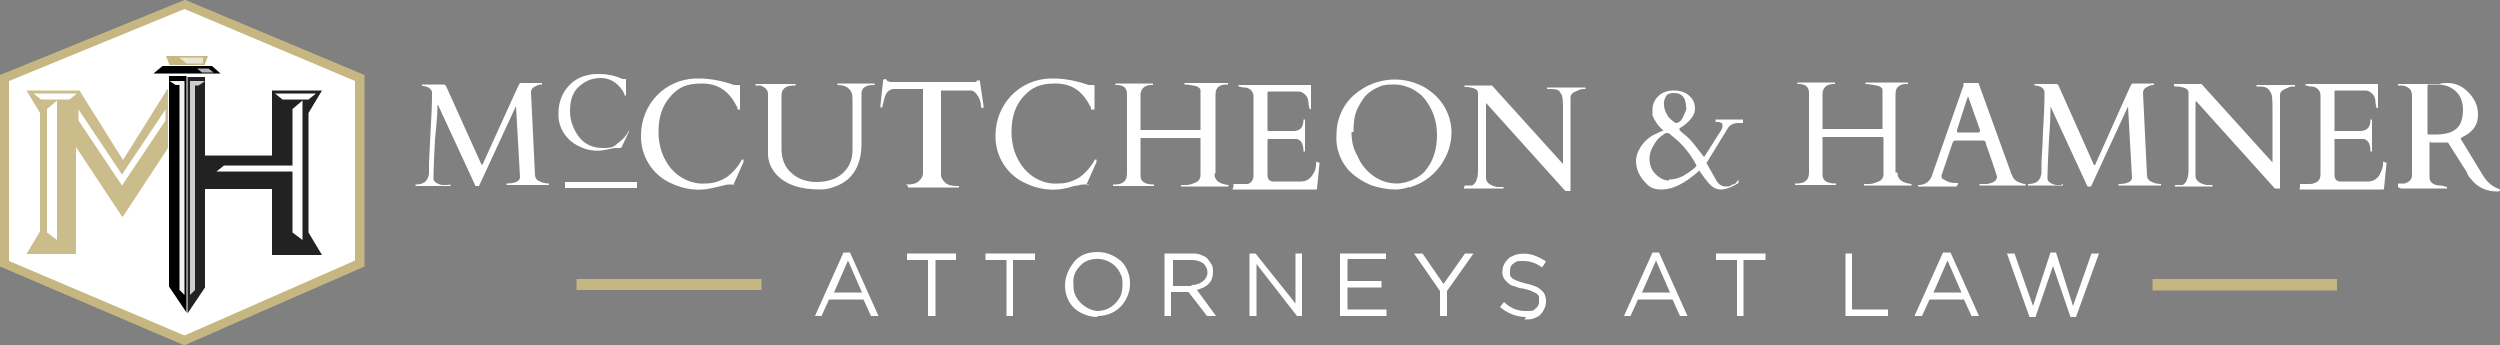 <svg xmlns="http://www.w3.org/2000/svg" id="Layer_1" viewBox="0 0 500 69"><rect x="0" y="0" width="500" height="69" fill="#808080" stroke="none"/><defs><style>      .st0 {        fill: #f1f1f1;      }      .st1 {        fill: #b5b5b5;      }      .st2 {        fill: #cbbc8c;      }      .st3 {        fill: #fff;      }      .st4 {        fill: #cdcdcd;      }      .st5 {        fill: #ebe4d2;      }      .st6 {        fill: #c6b682;      }      .st7 {        fill: #222;      }    </style></defs><path class="st6" d="M36.9,69h-.2L0,53.3V15L36.9,0h.2l35.8,15v38.3s-35.9,15.7-35.9,15.7Z"></path><path class="st3" d="M1.8,52.2l35.1,14.9,34.1-15V16.2L36.9,1.8,1.8,16.2v36.1-.2Z"></path><path class="st2" d="M33.3,18.1l-8.7,13.9-8.7-13.9H5.3l2.7,4.5v23.7l-2.7,4.5h9.9v-21.4l9.2,13.9h.2l9-13.7v-11.7h-.5l.2.2Z"></path><path d="M37.3,15.2v47.3l-3.5-5.2V15.2h3.5Z"></path><path class="st7" d="M61.7,22.6l2.7-4.5h-10v13h-13.4v-15.7h-3.5v47.3l3.5-5.2v-19.7h13.4v13.2h10l-2.7-4.5v-23.9Z"></path><path class="st3" d="M9.4,21.9v24.6l2,1.5v-27.9l-2,1.7v.2ZM58.5,21.9v24.6l2,1.5v-27.9l-2,1.7v.2Z"></path><path class="st3" d="M43.3,34.3h15.7v-1.2h-14.2l-1.5,1.2ZM33.1,21.9l-8.7,13-8.7-13v2.2l8.7,13,8.7-13v-2.2ZM6.9,18.7h8.5l-1.5,1.2h-5.7l-1.5-1.2h.2ZM55,18.7h8.2l-1.5,1.2h-5.2l-1.5-1.2Z"></path><path class="st0" d="M33.9,16.2l1.2.8h.8v41l1,1V16.2h-3Z"></path><path class="st4" d="M40.8,16.2h-2.8v42.8l1-1V17.1h.7l1.2-.8Z"></path><path d="M44.1,14.7h-13.4l1.8-1.5h9.9l1.7,1.5Z"></path><path class="st6" d="M41.1,13h-7.2l-.7-1.8h8.4l-.7,1.8h0"></path><path class="st5" d="M35.9,11.5h4.7v1.2h-3.3l-1.5-1.2h.2Z"></path><path class="st1" d="M42.6,14.5h-2.2l-1-.8h2.3l1,.8h-.2Z"></path><g><path class="st3" d="M90.1,36.9h0v.3h-7v-.3h0c1.7,0,2.5-.7,2.7-2.2v-2l.3-6.2c.2-3.2.3-5.7.3-7.5v-.5c0-.3-.2-.7-.7-1-.5-.2-.8-.3-1-.3h-.3v-.3h4.3c.2,0,.3,0,.5.3l7,15.5h0q0,.2.2.2t.2-.2l7-15.4c.2-.3.3-.7.5-.7h4.3v.3h0c-.3,0-.7,0-1.2.3-.7.3-1,.7-1,1.3l.8,16.5c0,.5.3,1,.8,1.2.5.3,1.2.5,2,.5s0,0,0,0v.3h-8.5v-.3h0c1.8,0,2.7-.5,2.7-1.3l-.8-14.2h0l-7.4,16h-.7l-7.4-16s0-.2-.2-.2c0,2.3-.3,4.5-.5,6.9-.2,3.8-.3,6.2-.3,7.2v.7c0,.5.7,1,1.7,1.2h1M124.2,29.6h-1.3l-1.5.3c-2,.5-4,.2-5.7-.7-2.5-1.2-4.2-3.8-4-6.7,0-3.7,2.5-6.9,6-7.5.7-.2,1.3-.2,2-.2,1.7,0,3.3.3,4.8,1h.7v3.3h-.3v-.3h0c-1-2-2.7-3.2-4.7-3.2s-3.3.7-4.5,1.8-1.7,2.8-1.7,4.8.7,3.7,1.8,5.2c1.2,1.5,2.8,2.2,4.8,2.2s2.2-.3,3-1c1-.7,1.7-1.5,2.2-2.5h0v.2l-1.5,3.2h-.2ZM146.9,36.9h-1c-.2,0-.7,0-1.2.2l-2.2.5c-2.8.7-5.7.3-8.4-1-3.7-1.7-6-5.5-5.9-9.5,0-6.2,4.7-11.2,10.9-11.4h.7c2.3,0,4.8.5,7,1.3h1s.2,0,.2.2v4.7h-.5v-.2h0q0-.3-.2-.5c-1.5-3-3.7-4.5-6.9-4.5s-4.8.8-6.4,2.7c-1.5,1.7-2.3,4-2.3,6.9s.8,5.3,2.5,7.4c1.7,2,4.3,3.2,6.9,3,1.7,0,3-.5,4.3-1.3,1.3-1,2.3-2.2,3-3.5h.3v.5l-2,4.5h0v.2ZM158.8,17.1c-1.7,0-2.5.7-2.5,2v10.7c0,2,.7,3.7,2,4.8,1.3,1.2,3,1.8,5,1.8s3.8-.5,5.2-1.7c1.3-1.2,2-2.7,2-4.7v-9.5c0-1,0-1.7-.2-2-.5-1-1.3-1.5-2.8-1.5s0,0,0,0v-.3h7.4v.3h-.3c-1.3,0-2.2.5-2.3,1.5v10.2c0,4.3-1.7,7.2-5,8.5-1.2.5-2.2.7-3.3.7-4,0-7-1-8.9-3.2-1-1.2-1.5-2.5-1.5-4v-11.9c0-.8-.5-1.3-1.5-1.7h-1v-.3h8v.3h-.3M181.2,36.9h.3c1,0,1.8-.2,2.3-.7s.8-1,.8-1.5v-16.9h-6c-1,.2-1.5.8-1.8,2.2l-.3,1.2c0,.2,0,.3-.2.3h-.2v-.5l.5-4.7c0-.3.2-.5.3-.5s.3,0,.5.3c.2.2.5.3,1,.3h16.9v-.3h.7v.3l.7,4.7v.5h-.3l-.2-.2c0-1-.3-1.8-.7-2.3-.3-.5-.8-1-1.3-1h-6v16.9c0,.5.3,1,.8,1.5s1.3.7,2.3.7h.5v.3h-10.2v-.3l-.5-.3ZM217.8,36.9h-1c-.2,0-.7,0-1.2.2-.5,0-1.2.2-2.2.5-2.8.7-5.7.3-8.4-1-3.7-1.7-6-5.5-5.9-9.5,0-6.2,4.7-11.2,10.9-11.4h.7c2.3,0,4.8.5,7,1.3h1s.2,0,.2.2v4.7h-.7v-.2h0q0-.3-.2-.5c-1.5-3-3.7-4.5-6.9-4.5s-4.8.8-6.5,2.7c-1.5,1.7-2.3,4-2.3,6.9s.8,5.3,2.5,7.4c1.7,2,4.2,3.2,6.9,3,1.7,0,3-.5,4.3-1.3,1.3-1,2.3-2.2,3-3.5h.3v.5l-2,4.5.3.2ZM242.9,34.8c0,1.3,1,2,2.8,2.2h0v.3h-9.5v-.3h.7c.5,0,1,0,1.7-.3,1-.3,1.5-.8,1.5-1.7v-7.4h-12v7.5c0,1.2.8,1.8,2.7,1.8s0,0,0,0v.3h-8.2v-.3h.3c1.7,0,2.5-.7,2.5-2.2v-15.9c0-1.2-.7-1.8-2-1.8h-.3v-.3h7.5v.3h-.3c-1.3,0-2.2.7-2.2,2v7h12v-8c0-.3-.5-.7-1-.8s-1.3-.3-2.2-.3h0v-.3h8.7v.3h-.3c-1.5,0-2.2.7-2.2,2v15.7h0l-.2.2ZM246.7,37.3v-.5h2.8c.8-.2,1.2-.8,1.2-1.8v-15.7c0-1-.7-1.7-1.7-1.8-.3,0-.7,0-1-.2h-.3v-.3h14.5v4.8q.2,0,0,0h-.3c0-.3-.2-.7-.2-1.2s-.2-1.2-.5-1.5-.7-.7-1.3-.8h-6.2s-.2,0-.2.2v7.7h5.2c1.3,0,2-.7,2-2.3s0,0,0,0h.3v6.4h-.3c0-1.5-.5-2.3-1.3-2.5h-5.9v7.2c0,.7.3,1.2,1,1.3h5.7c1,0,1.8-.5,2.3-1.3.5-.7.7-1.3.7-2.2s.2-.3.5-.3.2,0,.2.2l-.5,5s0,.2-.2.2h-16.7M281.8,37.4c-.8.3-1.8.5-2.7.5-1.5,0-3.2-.3-4.7-.8-1.8-.7-3.5-1.8-4.8-3.2-1.7-2-2.5-4.5-2.3-7,0-2,.5-3.8,1.5-5.5,1-1.7,2.5-3,4.3-4,3.7-2,8-2,11.7,0,1.7,1,3,2.2,4,3.8,1,1.7,1.5,3.5,1.5,5.3s-.5,3.8-1.5,5.5c-1.5,2.7-4,4.7-7,5.5M270.3,26.4c0,1.7.3,3.3,1.2,4.8.7,1.7,1.8,3,3.2,4s3,1.5,4.7,1.5,4.7-1,6-3c1.3-1.7,2-4,2-6.7s-.8-5-2.3-7c-.7-1-1.7-1.7-2.8-2.3-1.2-.5-2.2-.8-3.3-.8s-2,0-2.8.3c-1.3.5-2.7,1.3-3.5,2.5-.5.7-.8,1.2-1.2,2-.7,1.5-.8,3-.8,4.7M292.9,37.4h0v-.3h1.5c.7-.3,1.2-1.3,1.2-3v-15.5c0-.7-.7-1-2-1.2h-.7v-.3h5.5l14.2,15.7h0v-10.4c0-2,0-3.3-.5-3.8-.3-.7-1-.8-2-.8h-.7v-.3h7.7v.3h-.5c-.5,0-.7.2-1.5.5-.7.3-1,.7-1,1.2v18.7h-1l-.3-.3-15.4-17.1-.2-.2v15c0,.8.7,1.5,2.2,1.8h1q.3,0,.3,0v.3h-7.9v-.3ZM113,36.4h14.4v1.2h-14.4v-1.2Z"></path><g><path class="st3" d="M379.5,34.6c0,1.3,1,2,2.8,2.2h0v.3h-9.5v-.3h.7c.5,0,1,0,1.7-.3,1-.3,1.5-.8,1.5-1.7v-7.2h0c0-.2-.2-.2-.2-.2h-12v7.5c0,1.2.8,1.8,2.7,1.8s0,0,0,0v.3h-8.2v-.3h.3c1.7,0,2.5-.7,2.5-2.2v-15.9c0-1.2-.7-1.8-2-1.8h-.3v-.3h7.5v.3h-.3c-1.3,0-2.2.7-2.2,2v7h12v-7.9c0-.3-.5-.7-1.2-.8s-1.5-.3-2.2-.3h0v-.3h8.5v.3h-.3c-1.5,0-2.2.7-2.2,2v15.7h.3Z"></path><path class="st3" d="M391.3,37.3h-7.7v-.3h.2c1.3,0,2.3-.8,2.7-2.2l6.2-17.7h0v-.5h3l6.4,17.7c0,.2.2.5.3.7.2.7.8,1.3,1.5,1.5.5.2.8.3,1.2.3s0,0,0,0v.3h-9.2v-.3h1.5c1.3-.2,2-.7,2-1.5h0c0-.2-2.2-6.5-2.2-6.5h0c0-.5-.3-.7-.7-.7h-5.3c-.3,0-.5,0-.7.5h0l-2.2,6.5h0c0,.3,0,.7.5.8.7.5,1.3.7,2.5.7h.3v.3l-.3.3ZM395.7,26.4c.2,0,.3,0,.3-.2v-.2l-2.2-6.2c0-.3-.2-.5-.2-.5l-.2.5-2,6.2v.3s0,.2.2.2h4.3l-.3-.2Z"></path><path class="st3" d="M412.6,36.8h0v.3h-7v-.3h0c1.7,0,2.5-.7,2.7-2.2v-2c0-.8.2-3,.3-6.2.2-3.2.3-5.7.3-7.5v-.5c0-.3-.2-.7-.7-1-.5-.2-.8-.3-1-.3h-.3v-.3h4.3c.2,0,.3,0,.5.3l7,15.7h0q0,.2.2.2t.2-.2l6.9-15.4c.2-.3.3-.7.5-.7h4.3v.3h0c-.3,0-.7,0-1.2.3-.7.3-1,.7-1,1.3l.8,16.5c0,.5.3,1,.8,1.2.5.3,1.2.5,2,.5s0,0,0,0v.3h-8.5v-.3h0c1.8,0,2.7-.5,2.7-1.3l-.8-14.2h0l-7.4,16h-.7l-7.4-16v-.2.3c0,.5,0,2.7-.3,6.5-.2,3.8-.3,6.2-.3,7.2v.7c0,.5.7,1,1.7,1.2h1"></path><path class="st3" d="M435,37.3h0v-.3h1.5c.7-.3,1.2-1.3,1.2-3v-15.5c0-.7-.7-1-2-1.2h-.7s-.2,0-.2-.2v-.3h5.5l14.2,15.7h0v-10.4c0-2,0-3.3-.5-3.8-.3-.7-1-1-2-1h-.7v-.3h7.7v.3h-.5c-.5,0-.8.2-1.5.5s-1,.7-1,1.2v18.7h-1l-.3-.3-15.4-17.1h-.2v14.9c0,.8.7,1.5,2.2,1.8h1.2v.3h-7.7.2Z"></path><path class="st3" d="M460,37.3v-.5h1.7c.5,0,.8,0,1.2-.2.8-.2,1.2-.8,1.2-1.8v-15.7c0-1-.7-1.7-1.7-1.8-.3,0-.7,0-1-.2h-.3v-.3h14.5v4.8q.2,0,0,0h-.3c0-.3-.2-.7-.2-1.2s-.2-1.2-.5-1.5-.7-.7-1.3-.8h-6.2s-.2,0-.2.2v7.9h5.2c1.3,0,2-.8,2-2.3s0,0,0,0h.3v6.4h-.3c0-1.5-.5-2.3-1.3-2.5h-5.9v7.2c0,.7.3,1.2,1,1.3h5.7c1,0,1.8-.5,2.3-1.3.3-.7.7-1.3.7-2.2s.2-.3.5-.3.2,0,.2.2l-.5,5s0,.2-.2.2h-16.7"></path><path class="st3" d="M479.6,37.3v-.3h0v-.3h1.3c1-.3,1.5-.8,1.5-1.8v-15.7c0-.8-.3-1.5-1-1.8-.3-.2-.8-.3-1.3-.3h-.5v-.3h8.4c0-.2,1.5-.2,1.5-.2,1.8,0,3.2.8,4.3,2s1.8,2.5,1.8,4.3-.7,3-2.2,4c-.5.3-1,.5-1.3.8l4.5,7.4c.8,1.3,1.8,2.2,3.2,2.7,0,0,.2,0,.2.2s-.2.3-.5.3c-2.2,0-4-.8-5.3-2.5-.3-.3-.7-.8-.8-1.3l-3.8-6h-3.5v-.2s-.2,0-.2.2v6.9c0,.5.2,1,.5,1.2.3.2.8.5,1.5.5s1,.2,1.5.3v.3h-9.2l-.5-.2ZM486.6,16.9h-.8c-.2,0-.3,0-.3.2v9.5c0,.2,0,.3.3.3h1.5c2.8,0,4.5-1,5-2.8.2-.7.3-1.3.3-2.2,0-1.5-.5-2.8-1.5-3.7s-2.2-1.3-3.7-1.3h-.8"></path><path class="st3" d="M347.7,35.9v.7c-1.3.8-2.5,1.3-3.5,1.3s-1.8-.5-2.5-1.3c-.3-.5-.7-.8-1-1.3-.3-.5-.7-.8-.8-1.2-2.8,2.5-5.3,3.8-7.5,3.8s-2.7-.7-3.7-1.8c-1-1.2-1.5-2.5-1.5-4s1.2-3.8,3.3-5c.7-.3,1.3-.7,2.2-1-1-.8-1.7-1.8-2.2-3v-1.3c0-1,.5-2,1.3-2.7.8-.7,1.8-1,3-1s2.2.3,3,1c.8.7,1.2,1.5,1.2,2.7s-1,2.5-2.8,3.7c-.2,0-.3.2-.3.2h0v.3l.3.3c.5.5,1,.8,1.5,1.3.2.2.8.8,1.7,2,.8,1,1.3,1.7,1.3,1.7h.2l3.3-5.2c.2-.3.3-.7.3-1s0-.5-.2-.5-.3-.2-.5-.2h-.5c-.2,0-.2-.2-.2-.3v-.2h5.5v.7h-1c-1,0-1.7.5-2,1l-4.3,7,1.8,3.2c.5,1,1.2,1.5,2,1.5s.8,0,1.2-.3l.8-.3M333.8,35.9c1,0,1.8-.2,2.8-.7.8-.5,1.7-1,2.5-1.8.2-.2.2-.3.2-.3h0c-1.3-2.5-3-4.5-5-6l-.3-.3s-.3-.2-.5-.2-.5,0-.8.3c-.8.5-1.5,1.2-2,2.2-.5.8-.8,1.7-.8,2.5,0,1.3.3,2.3,1.2,3.2s1.7,1.3,2.7,1.3M337.2,21.4c0-1.8-.8-2.8-2.3-2.8s-1.7.5-2,1.3c-.3,1,0,2.2.5,3,.3.7,1,1.2,1.7,1.7.7,0,1.2-.5,1.5-1.2s.7-1.3.7-2"></path></g><g><rect class="st6" x="430.5" y="55.8" width="36.9" height="2.3"></rect><polygon class="st6" points="152.3 58 115.3 58 115.3 55.8 152.3 55.8 152.3 58"></polygon><g><path class="st3" d="M168.7,50.5h1.3l5.7,12.7h-1.5l-1.5-3.3h-6.9l-1.5,3.3h-1.3l5.7-12.7h0ZM172.4,58.5l-2.8-6.4-2.8,6.4s5.7,0,5.7,0Z"></path><polygon class="st3" points="185.6 52 181.4 52 181.4 50.7 191.2 50.7 191.2 52 187.1 52 187.1 63.2 185.6 63.2 185.6 52"></polygon><polygon class="st3" points="201.3 52 197.1 52 197.1 50.7 207 50.7 207 52 202.6 52 202.6 63.2 201.3 63.2 201.3 52"></polygon><path class="st3" d="M219.5,63.4c-1.7,0-3.5-.7-4.7-1.8-1.2-1.2-1.8-2.8-1.8-4.5h0c0-1.7.7-3.3,1.8-4.7s2.8-2,4.7-2,3.3.7,4.7,1.8c1.8,1.8,2.3,4.7,1.3,7-1,2.5-3.3,4-6,4M219.5,62.2c2,0,3.8-1.2,4.7-3.2.2-.7.3-1.3.3-2h0c0-.7,0-1.5-.3-2-.5-1.2-1.3-2.2-2.7-2.8-1.8-.8-4.2-.5-5.5,1-1,1-1.5,2.3-1.3,3.7,0,.7,0,1.3.3,2,.5,1.2,1.5,2.2,2.7,2.8.7.3,1.2.5,2,.5"></path><path class="st3" d="M232.9,50.7h5.3c.8,0,1.5,0,2,.3.7.2,1.2.5,1.5,1s.5.7.7,1c.2.5.2,1,.2,1.3s0,1-.2,1.3c0,.3-.3.8-.7,1.2s-.7.5-1,.7c-.5.2-.8.3-1.3.5l3.8,5.2h-1.8l-3.7-4.8h-3.5v4.8h-1.3v-12.7.2ZM238.2,57c.5,0,.8,0,1.3-.2.3,0,.7-.3,1-.5.7-.5,1-1.2,1-1.8s-.3-1.3-.8-1.8c-.7-.5-1.5-.7-2.3-.7h-3.8v5.2h3.8l-.2-.2Z"></path><polygon class="st3" points="249.9 50.7 251.1 50.7 259.1 60.7 259.1 50.7 260.4 50.7 260.4 63.2 259.4 63.2 251.3 52.8 251.3 63.2 249.9 63.2 249.9 50.7"></polygon><polygon class="st3" points="268 50.7 277.2 50.7 277.2 51.8 269.5 51.8 269.5 56.2 276.3 56.2 276.3 57.5 269.5 57.5 269.5 61.9 277.3 61.9 277.3 63.2 268 63.2 268 50.7"></polygon><polygon class="st3" points="288 58.2 282.8 50.7 284.5 50.7 288.7 56.8 293 50.7 294.7 50.7 289.4 58.2 289.4 63.2 288 63.2 288 58.2 288 58.2"></polygon><path class="st3" d="M305.2,63.4c-1.8,0-3.7-.7-5.2-2l.8-1c1.2,1.2,2.7,1.8,4.3,1.8s1.5,0,2-.5c.5-.3.8-1,.7-1.5h0v-.8c0-.3-.3-.5-.5-.7-.3-.2-.7-.3-1-.5-.5-.2-1-.3-1.7-.5-.7,0-1.3-.3-1.8-.5-.5,0-.8-.3-1.3-.7-.3-.3-.7-.7-.8-1-.2-.5-.3-.8-.2-1.3h0c0-1,.5-1.8,1.2-2.5.3-.3.8-.5,1.3-.7,2.2-.7,4.3,0,6.2,1.3l-.8,1.2c-1-.8-2.3-1.3-3.7-1.3s-1.3,0-2,.5c-.5.3-.7.8-.7,1.5h0v.8c0,.2.3.5.5.7.2.2.7.3,1,.5.5.2,1,.3,1.7.5,1.3.3,2.5.7,3,1.3.7.5,1,1.3,1,2.3s-.5,2-1.2,2.7c-.3.3-.8.5-1.3.7-.5.2-1.2.2-1.8.2"></path><path class="st3" d="M330.5,50.5h1.3l5.7,12.7h-1.5l-1.5-3.3h-6.9l-1.5,3.3h-1.3s5.7-12.7,5.7-12.7ZM334,58.5l-2.8-6.4-2.8,6.4h5.7Z"></path><polygon class="st3" points="347.4 52 343.2 52 343.2 50.7 353.1 50.7 353.1 52 348.7 52 348.7 63.2 347.4 63.2 347.4 52"></polygon><polygon class="st3" points="369.1 50.7 370.4 50.7 370.4 61.9 377.6 61.9 377.6 63.2 369.1 63.2 369.1 50.7"></polygon><path class="st3" d="M388.8,50.5h1.3l5.7,12.7h-1.5l-1.5-3.3h-6.9l-1.5,3.3h-1.5l5.7-12.7h.2ZM392.3,58.5l-2.8-6.4-2.8,6.4h5.9-.2Z"></path><polygon class="st3" points="401.4 50.7 402.9 50.7 406.6 61.2 410.1 50.5 411.2 50.5 414.6 61.2 418.3 50.7 419.8 50.7 415.2 63.4 414.1 63.4 410.6 53.2 407.1 63.4 405.9 63.4 401.4 50.7"></polygon></g></g></g></svg>
